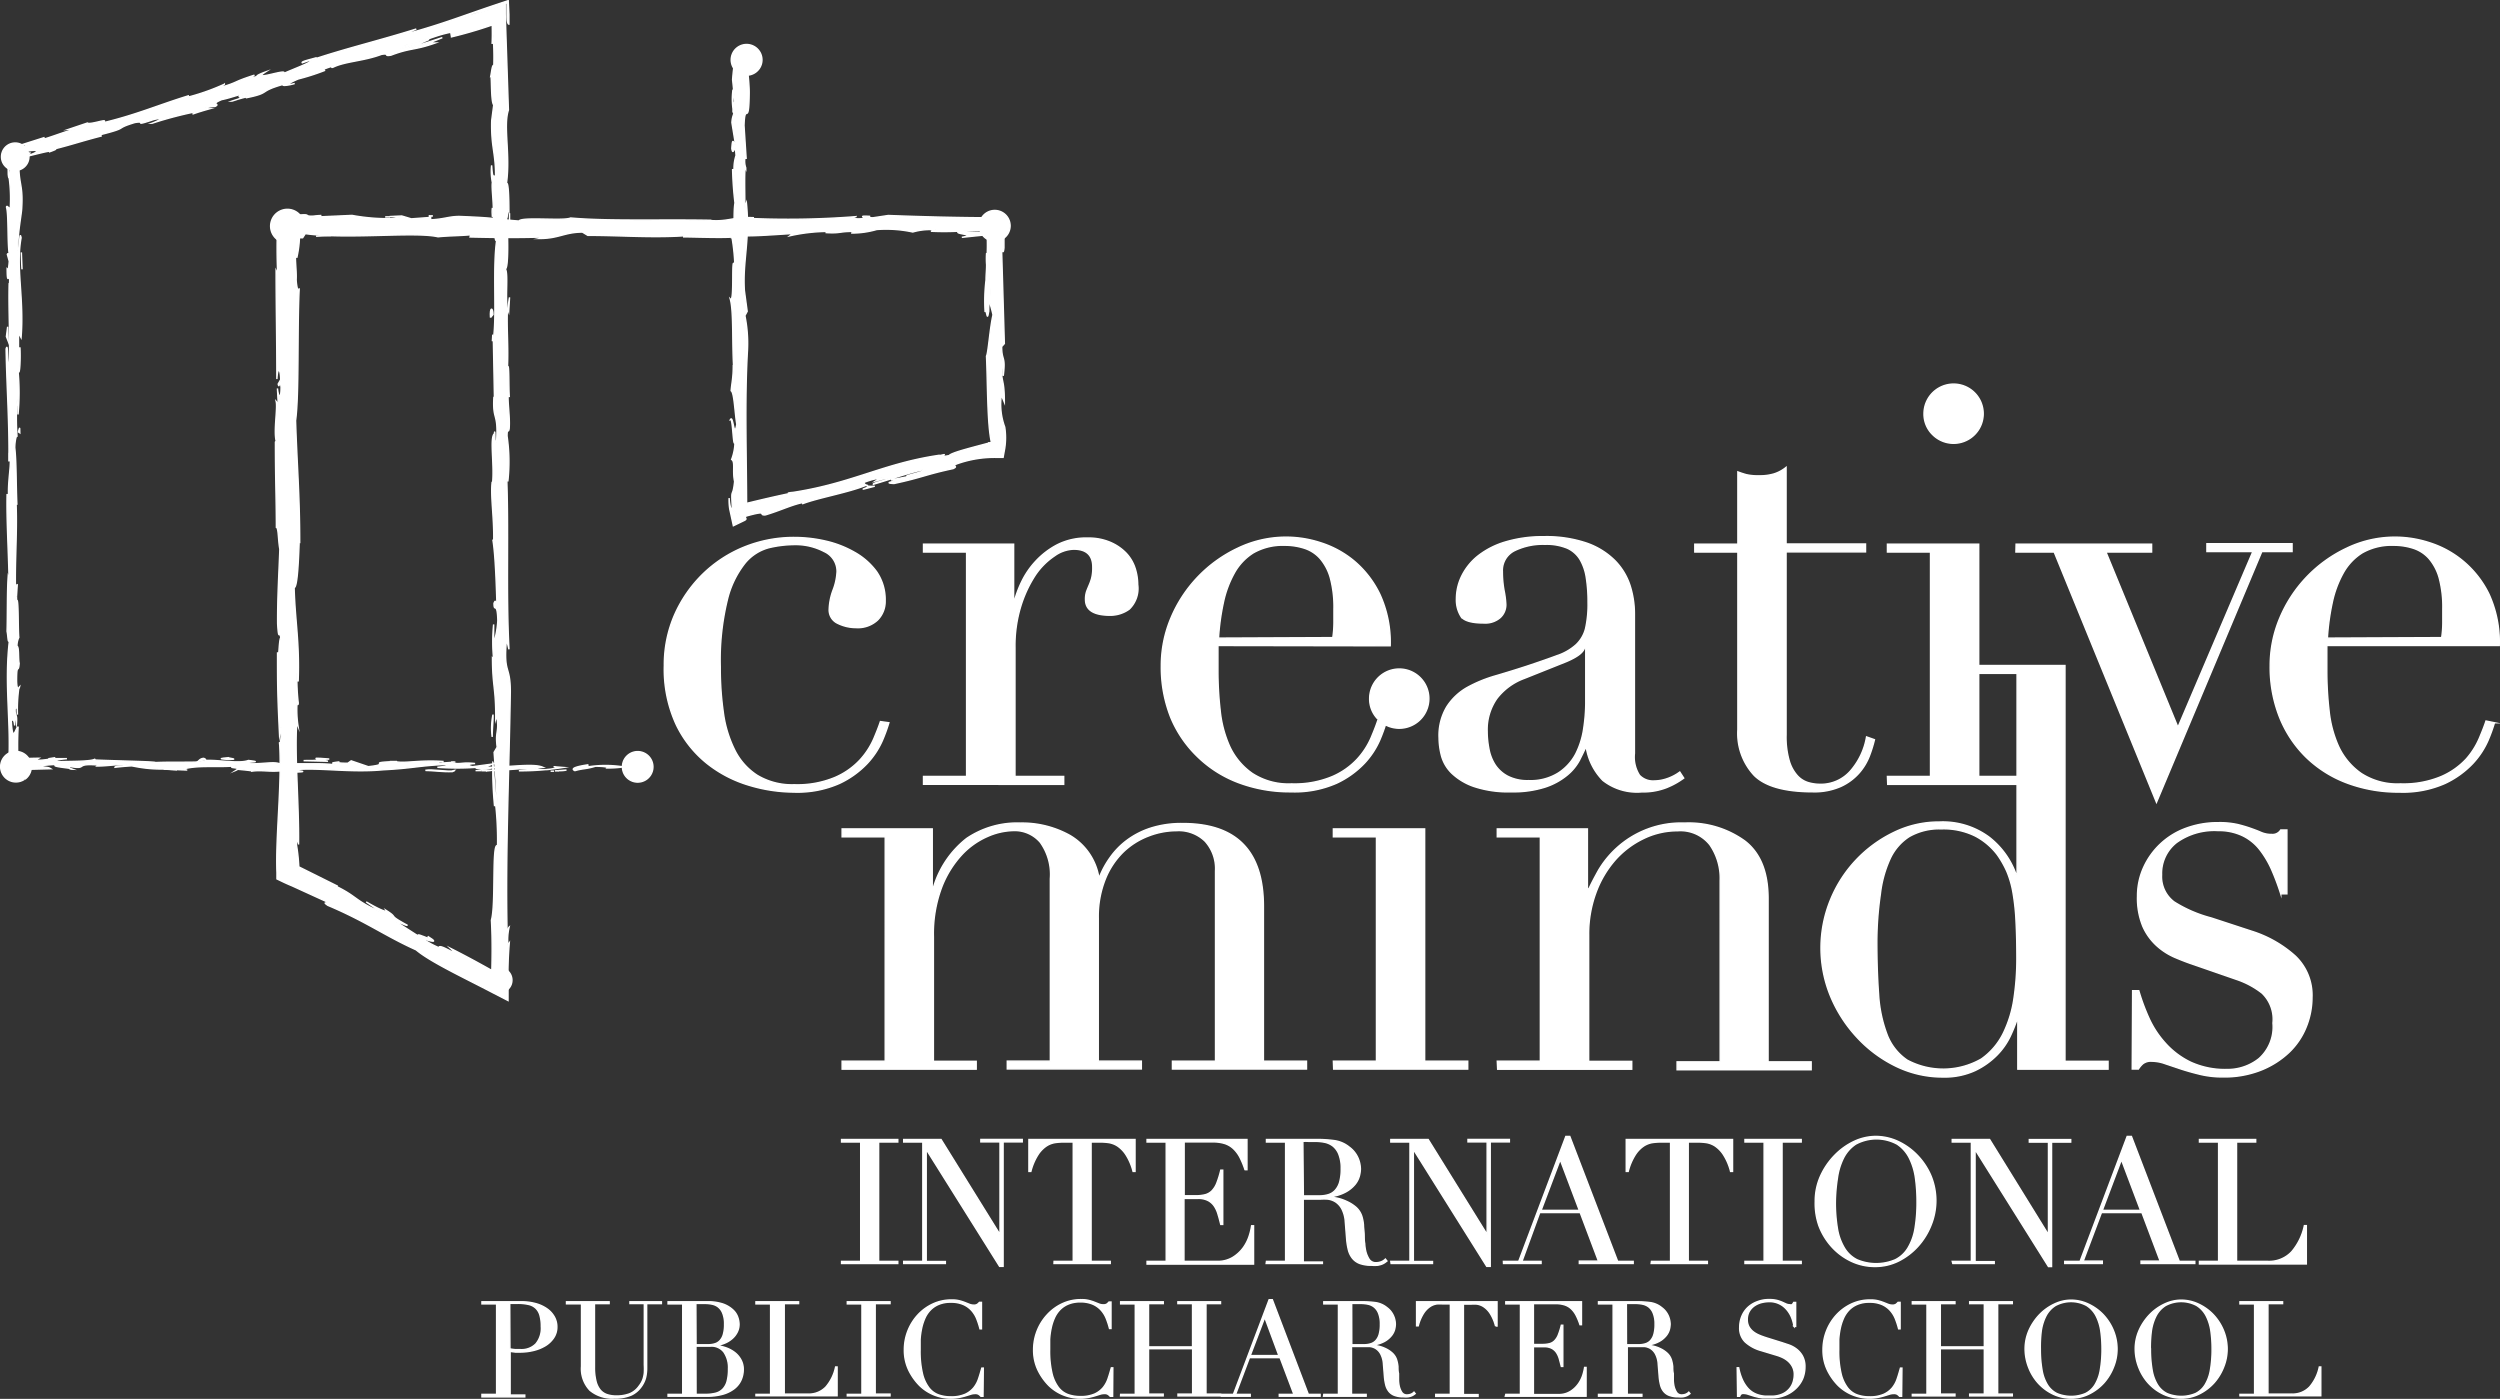<?xml version="1.0" encoding="UTF-8"?>
<svg xmlns="http://www.w3.org/2000/svg" viewBox="0.04 0.03 261.12 146.11">
  <rect x="0.04" y="0.03" width="261.12" height="146.11" fill="#333333" stroke="none"/>
  <defs>
    <style>.cls-1{fill:#ffffff;}.cls-1,.cls-2{stroke:#ffffff;}.cls-1,.cls-2,.cls-3,.cls-4,.cls-5,.cls-6{stroke-miterlimit:10;stroke-width:0.15px;}.cls-2{fill:#ffffff;}.cls-3{fill:#ffffff;stroke:#ffffff;}.cls-4{fill:#ffffff;}.cls-4,.cls-5{stroke:#ffffff;}.cls-5{fill:#ffffff;}.cls-6{fill:#ffffff;stroke:#ffffff;}</style>
  </defs>
  <g id="Layer_2" data-name="Layer 2">
    <g id="Logo_home_" data-name="Logo (home)">
      <path class="cls-1" d="M92.88,75.52a17.4,17.4,0,0,1-.67,1.84,8.55,8.55,0,0,1-1.58,2.4,9.6,9.6,0,0,1-2.92,2.1,10.83,10.83,0,0,1-4.77.9,16.37,16.37,0,0,1-4.62-.7,13,13,0,0,1-4.38-2.25,11.63,11.63,0,0,1-3.25-4.06,13.77,13.77,0,0,1-1.26-6.2,13,13,0,0,1,1.08-5.32A13.68,13.68,0,0,1,73.44,60a13.38,13.38,0,0,1,4.33-2.83,13.77,13.77,0,0,1,5.29-1,14.52,14.52,0,0,1,3.24.38,10.93,10.93,0,0,1,3,1.17,7.2,7.2,0,0,1,2.28,2,5.11,5.11,0,0,1,.91,3.07,2.73,2.73,0,0,1-.79,2,3,3,0,0,1-2.25.79,4.3,4.3,0,0,1-1.9-.44,1.53,1.53,0,0,1-.9-1.49,6.22,6.22,0,0,1,.41-2,6.15,6.15,0,0,0,.41-1.93,2.27,2.27,0,0,0-1.34-2.08,6.39,6.39,0,0,0-3.1-.73,11.76,11.76,0,0,0-2.66.32,4.84,4.84,0,0,0-2.51,1.61A9.87,9.87,0,0,0,76,62.71a26.62,26.62,0,0,0-.73,7,33,33,0,0,0,.32,4.73,12.42,12.42,0,0,0,1.17,3.89A6.68,6.68,0,0,0,79.11,81a7.05,7.05,0,0,0,3.89,1,10.21,10.21,0,0,0,4.24-.76,7.75,7.75,0,0,0,2.63-1.84,8,8,0,0,0,1.43-2.19q.47-1.11.7-1.81Z"></path>
      <path class="cls-1" d="M96.5,81.13H101V57.69H96.5v-.82h9.41v5.91H106a11.75,11.75,0,0,1,.76-2,8.65,8.65,0,0,1,1.46-2.13,8.3,8.3,0,0,1,2.25-1.72,6.69,6.69,0,0,1,3.19-.7,5.74,5.74,0,0,1,2.34.44,5.06,5.06,0,0,1,1.64,1.11,4.15,4.15,0,0,1,.94,1.55,5.57,5.57,0,0,1,.29,1.75,3,3,0,0,1-.88,2.57,3.36,3.36,0,0,1-2,.64q-2.57,0-2.57-1.64a2.51,2.51,0,0,1,.12-.85c.08-.21.17-.43.26-.64a5.42,5.42,0,0,0,.26-.73,4.53,4.53,0,0,0,.12-1.17q0-1.87-2-1.87a3.63,3.63,0,0,0-2,.7,7.38,7.38,0,0,0-2,2,12.89,12.89,0,0,0-1.52,3.25,14.12,14.12,0,0,0-.61,4.35V81.13h5.09v.82H96.5Z"></path>
      <path class="cls-1" d="M127.25,67.45c0,.39,0,.79,0,1.2s0,.93,0,1.55a36.63,36.63,0,0,0,.23,4,12.12,12.12,0,0,0,1,3.8,7.06,7.06,0,0,0,2.34,2.8,6.93,6.93,0,0,0,4.12,1.11,10.21,10.21,0,0,0,4.24-.76,7.75,7.75,0,0,0,2.63-1.84,8,8,0,0,0,1.43-2.19q.47-1.11.7-1.81l.88.18a17.4,17.4,0,0,1-.67,1.84,8.54,8.54,0,0,1-1.58,2.4,9.6,9.6,0,0,1-2.92,2.1,10.83,10.83,0,0,1-4.77.9,15.23,15.23,0,0,1-5.41-.93,12.33,12.33,0,0,1-4.3-2.69A12.15,12.15,0,0,1,122.34,75a14.16,14.16,0,0,1-1-5.41,12.75,12.75,0,0,1,1-5,14.07,14.07,0,0,1,7-7.31,11.61,11.61,0,0,1,8.65-.56,10.34,10.34,0,0,1,3.48,1.9,10.46,10.46,0,0,1,2.69,3.48,12,12,0,0,1,1.08,5.38Zm12-.82a11,11,0,0,0,.12-1.52V63.65a11.83,11.83,0,0,0-.38-3.27,5.34,5.34,0,0,0-1.05-2,3.72,3.72,0,0,0-1.64-1.08,6.58,6.58,0,0,0-2.08-.32,6.18,6.18,0,0,0-3.27.79,5.8,5.8,0,0,0-2,2.13,11,11,0,0,0-1.14,3.1,24.32,24.32,0,0,0-.5,3.68Z"></path>
      <path class="cls-1" d="M175.9,81.3a8.05,8.05,0,0,1-1.81,1,6.71,6.71,0,0,1-2.57.44,5.75,5.75,0,0,1-4.06-1.2,6.35,6.35,0,0,1-1.72-3.36h-.12q-.24.53-.64,1.31A5.21,5.21,0,0,1,163.71,81a7,7,0,0,1-2.25,1.23,10.85,10.85,0,0,1-3.57.5,11.28,11.28,0,0,1-3.92-.56,6.34,6.34,0,0,1-2.28-1.37A4,4,0,0,1,150.61,79a7.65,7.65,0,0,1-.26-1.9,5.82,5.82,0,0,1,.82-3.27,6.09,6.09,0,0,1,2.13-2,14.23,14.23,0,0,1,2.92-1.2q1.61-.47,3.24-1,1.93-.64,3.19-1.11a5.62,5.62,0,0,0,2-1.14,3.49,3.49,0,0,0,1-1.7,11.63,11.63,0,0,0,.26-2.78,16.07,16.07,0,0,0-.18-2.51,5.32,5.32,0,0,0-.64-1.9,3,3,0,0,0-1.34-1.2,5.62,5.62,0,0,0-2.34-.41,6.72,6.72,0,0,0-3.19.67,2.3,2.3,0,0,0-1.26,2.19,11,11,0,0,0,.18,2,9,9,0,0,1,.18,1.43,1.82,1.82,0,0,1-.59,1.37,2.36,2.36,0,0,1-1.7.56q-1.93,0-2.4-.7a3.22,3.22,0,0,1-.47-1.81,5.42,5.42,0,0,1,.59-2.46,6.18,6.18,0,0,1,1.72-2.08,8.57,8.57,0,0,1,2.86-1.43,13.52,13.52,0,0,1,3.95-.53,13.07,13.07,0,0,1,4.5.67,7.8,7.8,0,0,1,2.92,1.81,6.63,6.63,0,0,1,1.58,2.57,9.66,9.66,0,0,1,.47,3V78.73a3.54,3.54,0,0,0,.53,2.28,1.94,1.94,0,0,0,1.52.59,4.19,4.19,0,0,0,1.34-.23,4.84,4.84,0,0,0,1.35-.7ZM165.67,67.62h-.12q-.12.76-1.93,1.52l-4.38,1.75A6.38,6.38,0,0,0,156.37,73a5.69,5.69,0,0,0-1,3.42,9.88,9.88,0,0,0,.18,1.81,4.63,4.63,0,0,0,.64,1.67,3.56,3.56,0,0,0,1.32,1.2,4.51,4.51,0,0,0,2.19.47,5.45,5.45,0,0,0,3.13-.82,5.35,5.35,0,0,0,1.81-2,8.61,8.61,0,0,0,.82-2.66,18.59,18.59,0,0,0,.21-2.6Z"></path>
      <path class="cls-1" d="M177.06,56.87h4.5V49.32c.31.12.6.21.88.29a5.71,5.71,0,0,0,1.4.12,5.05,5.05,0,0,0,1.52-.21,3.83,3.83,0,0,0,1.23-.67v8h8.3v.82h-8.3V76.8a9,9,0,0,0,.32,2.66,4,4,0,0,0,.85,1.58,2.53,2.53,0,0,0,1.14.73,4.37,4.37,0,0,0,1.2.18,4.11,4.11,0,0,0,3.3-1.49A7.24,7.24,0,0,0,195,77l.82.29a13.35,13.35,0,0,1-.53,1.7,5.91,5.91,0,0,1-1.08,1.78,5.7,5.7,0,0,1-1.9,1.4,6.8,6.8,0,0,1-2.92.56q-4.38,0-6.11-1.7a6.42,6.42,0,0,1-1.72-4.79V57.69h-4.5Z"></path>
      <path class="cls-1" d="M197.18,81.13h4.5V57.69h-4.5v-.82h9.53V81.13h4.5v.82h-14ZM201,43.24a3.09,3.09,0,1,1,.91,2.19A3,3,0,0,1,201,43.24Z"></path>
      <path class="cls-1" d="M210.62,56.87h14.15v.82H220L227.52,76l7.83-18.36h-4.8v-.82h8.89v.82h-3.16l-11,26.19L214.6,57.69h-4Z"></path>
      <path class="cls-1" d="M243.07,67.45c0,.39,0,.79,0,1.2s0,.93,0,1.55a36.63,36.63,0,0,0,.23,4,12.12,12.12,0,0,0,1,3.8,7.06,7.06,0,0,0,2.34,2.8,6.92,6.92,0,0,0,4.12,1.11,10.21,10.21,0,0,0,4.24-.76,7.75,7.75,0,0,0,2.63-1.84A8,8,0,0,0,259,77.15q.47-1.11.7-1.81l.88.18a17.41,17.41,0,0,1-.67,1.84,8.55,8.55,0,0,1-1.58,2.4,9.6,9.6,0,0,1-2.92,2.1,10.83,10.83,0,0,1-4.77.9,15.23,15.23,0,0,1-5.41-.93,12.33,12.33,0,0,1-4.3-2.69A12.15,12.15,0,0,1,238.16,75a14.16,14.16,0,0,1-1-5.41,12.75,12.75,0,0,1,1-5,14.07,14.07,0,0,1,7-7.31,11.61,11.61,0,0,1,8.65-.56,10.34,10.34,0,0,1,3.48,1.9A10.45,10.45,0,0,1,260,62.07a12,12,0,0,1,1.08,5.38Zm12-.82a11,11,0,0,0,.12-1.52V63.65a11.83,11.83,0,0,0-.38-3.27,5.34,5.34,0,0,0-1.05-2,3.72,3.72,0,0,0-1.64-1.08,6.58,6.58,0,0,0-2.08-.32,6.18,6.18,0,0,0-3.27.79,5.8,5.8,0,0,0-2,2.13,11,11,0,0,0-1.14,3.1,24.32,24.32,0,0,0-.5,3.68Z"></path>
      <path class="cls-2" d="M88,110.87h4.5V87.43H88v-.82h9.41v6.14h.12A10.17,10.17,0,0,1,101,87.61,9.4,9.4,0,0,1,106.62,86a10.24,10.24,0,0,1,5.17,1.29,6.28,6.28,0,0,1,3,4.27h.12a9.45,9.45,0,0,1,1.11-2,8,8,0,0,1,1.75-1.78,8.5,8.5,0,0,1,2.48-1.26,10.44,10.44,0,0,1,3.24-.47Q132,86,132,94.68v16.19h4.5v.82h-14v-.82H127V91a4.26,4.26,0,0,0-1.08-3.1,3.94,3.94,0,0,0-3-1.11,8.17,8.17,0,0,0-2.92.56A7.82,7.82,0,0,0,117.38,89a8.24,8.24,0,0,0-1.9,2.86,10.55,10.55,0,0,0-.73,4.09v14.91h4.5v.82h-14v-.82h4.5V91.81a5.75,5.75,0,0,0-1.05-3.8,3.51,3.51,0,0,0-2.81-1.23,7,7,0,0,0-2.69.61,8.11,8.11,0,0,0-2.72,1.93,10.58,10.58,0,0,0-2.1,3.42,13.79,13.79,0,0,0-.85,5.14v13H102v.82H88Z"></path>
      <path class="cls-2" d="M139.31,110.87h4.5V87.43h-4.5v-.82h9.53v24.26h4.5v.82h-14ZM143.1,73a3.09,3.09,0,1,1,.91,2.19A3,3,0,0,1,143.1,73Z"></path>
      <path class="cls-2" d="M156.43,110.87h4.5V87.43h-4.5v-.82h9.41v6.26H166q.35-.76,1-1.93a10.12,10.12,0,0,1,1.84-2.28A10,10,0,0,1,176,86a10,10,0,0,1,6.28,1.87q2.43,1.87,2.43,6v17.07h4.5v.82h-14v-.82h4.5V92a6.13,6.13,0,0,0-1.08-3.74,3.91,3.91,0,0,0-3.36-1.46,8.09,8.09,0,0,0-3.57.82,9.37,9.37,0,0,0-3,2.28,10.81,10.81,0,0,0-2,3.45,12.47,12.47,0,0,0-.73,4.33v13.21h4.5v.82h-14Z"></path>
      <path class="cls-2" d="M206.19,69.54h9.53v41.34h4.5v.82H210.8v-5.09h-.12a16.31,16.31,0,0,1-.7,1.7,7.25,7.25,0,0,1-1.37,1.93,8.08,8.08,0,0,1-2.28,1.61,7.62,7.62,0,0,1-3.36.67,11.13,11.13,0,0,1-4.88-1.11,13.61,13.61,0,0,1-4.06-3,14.41,14.41,0,0,1-2.78-4.3,13.25,13.25,0,0,1,0-10.14,13.43,13.43,0,0,1,6.61-7,10.68,10.68,0,0,1,4.74-1.08,8.12,8.12,0,0,1,5.2,1.58,8.55,8.55,0,0,1,2.8,3.86h.12V70.36h-4.5ZM196.07,98.31q0,3,.18,5.52a14.19,14.19,0,0,0,.88,4.24,5.65,5.65,0,0,0,2.11,2.69,8,8,0,0,0,7.75-.12,7.12,7.12,0,0,0,2.31-2.72,12.37,12.37,0,0,0,1.11-3.71,28.06,28.06,0,0,0,.29-4q0-2.28-.09-3.95a23.85,23.85,0,0,0-.32-3,10.14,10.14,0,0,0-.64-2.22,10,10,0,0,0-1-1.75,6.94,6.94,0,0,0-2.28-1.93,7.44,7.44,0,0,0-3.57-.76,6.28,6.28,0,0,0-3.36.82,5.47,5.47,0,0,0-2,2.34,12.17,12.17,0,0,0-1,3.65A35.74,35.74,0,0,0,196.07,98.31Z"></path>
      <path class="cls-2" d="M222.79,103.51h.64a21.53,21.53,0,0,0,1.05,2.84,10,10,0,0,0,1.72,2.63,8.48,8.48,0,0,0,2.66,2,8.67,8.67,0,0,0,3.8.76,5.28,5.28,0,0,0,3.33-1.14,4.43,4.43,0,0,0,1.46-3.71,3.78,3.78,0,0,0-1.14-3.13,8.93,8.93,0,0,0-2.66-1.43l-4.56-1.58q-.87-.29-1.9-.73a6.89,6.89,0,0,1-1.9-1.23,6,6,0,0,1-1.43-2,7.7,7.7,0,0,1-.56-3.16,7.19,7.19,0,0,1,.64-3,7.76,7.76,0,0,1,4.42-4.09,9.47,9.47,0,0,1,3.36-.58,8.57,8.57,0,0,1,2.08.2q.79.2,1.37.41c.39.14.74.27,1.05.41a2.76,2.76,0,0,0,1.11.21,1,1,0,0,0,.93-.47h.64v6.67h-.64a25.08,25.08,0,0,0-.93-2.49,9.94,9.94,0,0,0-1.26-2.13,5.1,5.1,0,0,0-1.81-1.46,5.75,5.75,0,0,0-2.54-.53,6.75,6.75,0,0,0-4.36,1.26,4.1,4.1,0,0,0-1.55,3.36,3.3,3.3,0,0,0,1.32,2.84A13.81,13.81,0,0,0,231,95.91l4.27,1.4a12.32,12.32,0,0,1,4.5,2.57,5.64,5.64,0,0,1,1.75,4.33,8.23,8.23,0,0,1-.61,3.1,7.54,7.54,0,0,1-1.81,2.66,9.2,9.2,0,0,1-2.92,1.84,10.37,10.37,0,0,1-3.95.7,10,10,0,0,1-2.37-.26q-1.08-.26-2-.56l-1.67-.56a4.32,4.32,0,0,0-1.4-.26,1.37,1.37,0,0,0-.93.26,2.42,2.42,0,0,0-.47.56h-.64Z"></path>
      <path class="cls-3" d="M87.94,131.78h2V119.31h-2v-.26h5.87v.26h-2v12.47h2V132H87.94Z"></path>
      <path class="cls-3" d="M94.43,131.78h2V119.31h-2v-.26h3.9l6.16,9.93h0v-9.68h-2v-.26h4.32v.26h-2v13h-.36l-7.67-12.23h0v11.72h2V132H94.43Z"></path>
      <path class="cls-3" d="M110.14,131.78h2V119.31h-1.06a6.09,6.09,0,0,0-.82.06,2.36,2.36,0,0,0-.92.35,3.15,3.15,0,0,0-.89.92,6,6,0,0,0-.74,1.74h-.2v-3.33h11.08v3.33h-.2a6,6,0,0,0-.74-1.74,3.2,3.2,0,0,0-.89-.92,2.38,2.38,0,0,0-.92-.35,6.12,6.12,0,0,0-.82-.06H114v12.47h2V132h-5.87Z"></path>
      <path class="cls-3" d="M119.85,131.78h2V119.31h-2v-.26h10.43v3.15h-.2a9.17,9.17,0,0,0-.51-1.25,3.46,3.46,0,0,0-.66-.91,2.43,2.43,0,0,0-.91-.56,4,4,0,0,0-1.28-.18h-3v5.63h1.19a4.09,4.09,0,0,0,1-.11,1.56,1.56,0,0,0,.72-.41,2.4,2.4,0,0,0,.51-.82,10,10,0,0,0,.41-1.34h.2v5.67h-.2c-.09-.35-.17-.69-.27-1a3.09,3.09,0,0,0-.38-.88,1.79,1.79,0,0,0-.66-.61,2.18,2.18,0,0,0-1.07-.23H123.7v6.58h3.45a3,3,0,0,0,1.67-.43,3.85,3.85,0,0,0,1.08-1,4.4,4.4,0,0,0,.62-1.23,6.27,6.27,0,0,0,.25-1.06h.2v4H119.85Z"></path>
      <path class="cls-3" d="M132.32,131.78h2V119.31h-2v-.26h3.9l.44,0h.88a13.43,13.43,0,0,1,1.9.12,3.15,3.15,0,0,1,1.53.68,2.81,2.81,0,0,1,.9,1.11,3,3,0,0,1,.26,1.17,3.2,3.2,0,0,1-.1.7,2.37,2.37,0,0,1-.44.88,3.27,3.27,0,0,1-1,.82,4.39,4.39,0,0,1-1.7.5v0l.79.14a4.71,4.71,0,0,1,1,.34,3.88,3.88,0,0,1,1,.63,2.15,2.15,0,0,1,.62,1,4.32,4.32,0,0,1,.15.83c0,.31.06.63.07,1s0,.64.06.95a4.5,4.5,0,0,0,.1.76,2.8,2.8,0,0,0,.35.86.83.83,0,0,0,.76.38,1.51,1.51,0,0,0,.49-.09,1.23,1.23,0,0,0,.46-.29l.16.2-.21.16a1.58,1.58,0,0,1-.3.16,2.44,2.44,0,0,1-.45.12,4,4,0,0,1-.65,0,3.46,3.46,0,0,1-1.21-.18,1.78,1.78,0,0,1-.77-.54,2.28,2.28,0,0,1-.43-.87,6.94,6.94,0,0,1-.19-1.21l-.13-1.66a3.45,3.45,0,0,0-.36-1.42,2,2,0,0,0-.68-.75,2,2,0,0,0-.81-.28,6.59,6.59,0,0,0-.73,0h-1.82v6.58h2V132h-5.87Zm3.85-6.84h1.68a3.2,3.2,0,0,0,.93-.13,1.62,1.62,0,0,0,.72-.45,2.15,2.15,0,0,0,.47-.87,5,5,0,0,0,.16-1.39,3.92,3.92,0,0,0-.25-1.52,2.06,2.06,0,0,0-.64-.87,2.13,2.13,0,0,0-.88-.38,5.14,5.14,0,0,0-1-.09h-.66a4.48,4.48,0,0,0-.58,0Z"></path>
      <path class="cls-3" d="M145.31,131.78h2V119.31h-2v-.26h3.9l6.16,9.93h0v-9.68h-2v-.26h4.32v.26h-2v13h-.36l-7.67-12.23h0v11.72h2V132h-4.32Z"></path>
      <path class="cls-3" d="M157.07,131.78h1.6l4.92-13.05H164l5,13.05h1.62V132H165v-.25h2l-1.91-5.07h-4.23L159,131.78h2V132h-3.92ZM163,121.15l-2,5.3h4Z"></path>
      <path class="cls-3" d="M172.53,131.78h2V119.31h-1.06a6.1,6.1,0,0,0-.82.06,2.36,2.36,0,0,0-.92.35,3.15,3.15,0,0,0-.89.92,6,6,0,0,0-.74,1.74h-.2v-3.33H181v3.33h-.2a6,6,0,0,0-.74-1.74,3.2,3.2,0,0,0-.89-.92,2.37,2.37,0,0,0-.92-.35,6.12,6.12,0,0,0-.82-.06h-1.06v12.47h2V132h-5.87Z"></path>
      <path class="cls-3" d="M182.3,131.78h2V119.31h-2v-.26h5.87v.26h-2v12.47h2V132H182.3Z"></path>
      <path class="cls-3" d="M189.64,125.53a6.36,6.36,0,0,1,.57-2.7,7.54,7.54,0,0,1,1.48-2.15,6.92,6.92,0,0,1,2-1.43,5.39,5.39,0,0,1,2.26-.52,5.6,5.6,0,0,1,2.34.52,6.77,6.77,0,0,1,2,1.43,7.07,7.07,0,0,1,1.43,2.15,6.81,6.81,0,0,1,0,5.2,7.28,7.28,0,0,1-1.35,2.17,6.83,6.83,0,0,1-2,1.53,5.46,5.46,0,0,1-2.49.58,5.74,5.74,0,0,1-2.53-.57,6.48,6.48,0,0,1-2-1.5,6.88,6.88,0,0,1-1.32-2.17A7,7,0,0,1,189.64,125.53Zm2.1,0a16.41,16.41,0,0,0,.22,2.86,5.73,5.73,0,0,0,.73,2,3.23,3.23,0,0,0,1.31,1.22,5.11,5.11,0,0,0,4,0,3.22,3.22,0,0,0,1.32-1.22,5.74,5.74,0,0,0,.73-2,16.43,16.43,0,0,0,.22-2.86,17.78,17.78,0,0,0-.16-2.43,6.7,6.7,0,0,0-.63-2.1,3.74,3.74,0,0,0-1.29-1.47,4.53,4.53,0,0,0-4.32,0,3.75,3.75,0,0,0-1.29,1.47,6.7,6.7,0,0,0-.63,2.1A17.78,17.78,0,0,0,191.74,125.53Z"></path>
      <path class="cls-3" d="M203.95,131.78h2V119.31h-2v-.26h3.9L214,129h0v-9.68h-2v-.26h4.32v.26h-2v13H214l-7.67-12.23h0v11.72h2V132h-4.32Z"></path>
      <path class="cls-3" d="M215.7,131.78h1.6l4.92-13.05h.44l5,13.05h1.62V132h-5.61v-.25h2l-1.91-5.07h-4.23l-1.91,5.07h2V132H215.7Zm5.92-10.63-2,5.3h4Z"></path>
      <path class="cls-3" d="M229.77,131.78h2V119.31h-2v-.26h5.87v.26h-2v12.47h3.24a3.23,3.23,0,0,0,2.52-1,6.1,6.1,0,0,0,1.33-2.73h.2v4H229.77Z"></path>
      <path class="cls-4" d="M66.84,80.41c.28-.07.12-.23-.67-.2l-.57.27Z"></path>
      <path class="cls-4" d="M61.5,79.91c-.93.13-2,.36-1.41.61.92-.26,1.15-.15,2.14-.46.79,0,1.38.08,1.25.18a10.13,10.13,0,0,0,1.66-.11,12,12,0,0,0-3.71,0c-.29-.06,0-.13.06-.18"></path>
      <path class="cls-4" d="M1.76,62.37l0,.5a3.87,3.87,0,0,0,0-.5"></path>
      <path class="cls-4" d="M3.17,16a1.49,1.49,0,0,0-.5.2c.32-.11.59-.2.5-.2"></path>
      <path class="cls-4" d="M1.76,62.37l.08-1.28c-.09-.09-.06.66-.08,1.28"></path>
      <path class="cls-4" d="M50.79,80.55a5.12,5.12,0,0,0,.7-.07l-.65,0,0,0"></path>
      <path class="cls-4" d="M5.09,79.28h.39l.33-.11Z"></path>
      <path class="cls-4" d="M21.36,79.24c-.37,0-.5.21-.64.32a2.23,2.23,0,0,1,.8-.15s0-.1-.17-.16"></path>
      <path class="cls-4" d="M47.15,79.63l.46,0Z"></path>
      <path class="cls-4" d="M2,71.92a.31.31,0,0,0,.08-.15s-.06.06-.08.15"></path>
      <path class="cls-5" d="M76.43,24.93s0,0,0,0,0-.13,0,0"></path>
      <path class="cls-5" d="M44.71,97.83c1.29.91-2.37-1-.4.34-.15-.18,2.06.68.4-.34"></path>
      <path class="cls-4" d="M50.37,80.52h-.66c.3,0,.51,0,.66,0"></path>
      <polygon class="cls-5" points="44.31 98.17 44.52 98.3 44.31 98.17 44.31 98.17"></polygon>
      <path class="cls-4" d="M51.47,21.74a5.37,5.37,0,0,0,0,.94l0-.14a2.92,2.92,0,0,1,0-.79"></path>
      <polygon class="cls-4" points="51.47 35.67 51.52 35.42 51.51 34.98 51.47 35.67"></polygon>
      <path class="cls-5" d="M91.41,50.81a2.78,2.78,0,0,1-.68,0c.25.1-1.73.64.68,0"></path>
      <path class="cls-4" d="M50.79,80.43a.77.77,0,0,1-.42.1h.47s0-.07-.05-.09"></path>
      <path class="cls-4" d="M53.26,22.3l0,2.22c0-.62,0-1.42,0-2.22"></path>
      <path class="cls-4" d="M40.27,22.69l.51,0a2.79,2.79,0,0,0-.51,0"></path>
      <path class="cls-4" d="M53.26,31.09a10.7,10.7,0,0,0-.15,1.24,1.28,1.28,0,0,0,.06.26Z"></path>
      <polyline class="cls-5" points="90.73 50.76 90.73 50.76 90.73 50.76"></polyline>
      <path class="cls-4" d="M103,30.49a2.25,2.25,0,0,1,.06-1l0,1.14,0,.08a.73.73,0,0,1-.11-.26M102.07,23h1.8c.14.08,0,.16-.43.15.22-.05-.75-.1-1.37-.16m2.49,2.86h0v1ZM76.2,52.05a6,6,0,0,0,.06,1.14l.38,1.75,1.14-.55c.41-.2-.08-.27.2-.46,2.43-.68,1.18-.06,2-.12,1.51-.45,2.62-1,3.76-1.26.1,0,.32,0,.08.11,1.56-.62,4.79-1.18,6.61-1.92a.8.8,0,0,1,.26,0c-.34-.07-.42-.21-.39-.33a7.1,7.1,0,0,1,2.05-.49,2.25,2.25,0,0,0-.84.34L92.5,50c.93.06-1.29.41-1.24.61,1.86-.54,4-1.3,5.45-1.57.37.2-3.35.91-1.36.68l-2.25.44c1.8,0-1.36.3.32.37,2.95-.63,3.24-.93,6.18-1.56.62-.31-.27-.17.35-.48a11.64,11.64,0,0,1,4.25-.69l.61,0,.17-.94a7.25,7.25,0,0,0,0-2.22,6.91,6.91,0,0,1-.35-3.37l.31.76c0-2.92-.45-1.67-.24-4.72.12.54.1,2.3.14,1.85.24-2-.18-1.4-.18-2.93l.28-.31-.29-10c.08.19.17.78.25,0l0-2.24,0-.9h-.87c-3.74,0-7.73-.11-11.22-.24l-1.6.24c-.37,0-.68-.11-.28-.15-1.63-.09-.09.15-.87.24s-1.22-.14-.63-.21a91.34,91.34,0,0,1-11.24.18l.6-.07c-2.37-.1-2.67.49-4.86.27l.42,0c-5.12-.1-10.79.11-14.71-.24-.74.34-5.08-.15-5.4.32-2.93-.23-2.09-.32-6.22-.48-1.1,0-1.64.3-3,.35l0-.25L43,22.89l-1-.3-1.28.06c.51,0,1.08.11,1,.19a20.54,20.54,0,0,1-4.91-.31l-4.72.21a7,7,0,0,1,1.52-.2c-2.52.25-.46-.26-2.77,0,.31.06-.17.15-.22.2l-.62-.06-.88-.08-.07,1c-.09,1.31-.08,3.44,0,5.08l-.17-.37c0,3.5.08,7.38.08,11.31.08-1.41.38-1.09.4.06l-.26.46c.16.74.1-1.2.3.32,0,1.47-.3,1-.38.14l.09,1.78c-.08.11-.12-.31-.22-.42.16.73-.27,3.08,0,4.14l-.08.1c0,3.93.09,5.71.1,8.91.23.06.18,1.31.36,2.27-.08,2.35-.25,5-.23,7.79.11,2,.2.59.33,1.48-.21.14-.19,3-.34,1.51,0,3.4,0,4.34.21,8.64.08-.47.12-1,.19-.73,0,.78-.08,1.78-.19,1.67l0-.2c.28,4.29-.42,9.76-.27,13.62l0,.67.54.26c.43.21.85.39,1.25.55l-.2-.08,3.63,1.66c1.61.88-1-.38.09.37,4,1.69,6,3.2,9.23,4.65,1.47,1.25,5,2.9,8,4.47l1.59.82v-1.77a40.5,40.5,0,0,1,.13-4.23l-.14.21a5.92,5.92,0,0,1,.12-1.86c-.11.1-.13,1-.21.44-.17-8.1.21-16.72.34-25,0-3-.74-1.72-.4-5.55l.26,1.08c-.32-6.13,0-12.53-.26-18.53a3.14,3.14,0,0,1,.14,1A18.59,18.59,0,0,0,53,45.58c0-.94.14-.22.22-.79.11-1.27-.25-3.19-.06-3.87,0-.12.06.36.08.59-.09-.83,0-3.86-.2-3.07.11-2.25-.1-4.31,0-6.11-.25-1.17.12-3.85-.24-4.23.37.16.3-3.94.13-5.37.11.48.11-1.24.26-.68,0-1.63-.07-3.12-.26-2.83.44-3-.35-6,.21-7.7l-.33-10,0-1-.93.29L48.41,1.9c0-.27,2.2-.81,3.46-1.22L53,.32l0,1.23c0,.6.07,1,.19,1l0-1L53.12.1,51.83.53c-3.38,1.13-5.53,2-9.17,3-1,.24.54-.32.86-.47C39.61,4.29,35.86,5.17,32.4,6.36a3.43,3.43,0,0,1,.72-.31c-.69.21-1.63.4-1.51.54l.66-.23c1.18-.09-2.62,1.27-2.71,1.42,1-.79-3.51.88-1.8-.23-.45.16-1,.4-.87.48-.69.16-.92.16-.27-.15-2.46.79-1.53.71-3.78,1.35,0-.08.43-.24.63-.4a23.16,23.16,0,0,1-4.12,1.43c.1-.08-.13-.08.43-.24-3.26,1-5.46,2-9.08,2.86,1-.63-1.25.24-1.53,0l-1.9.64.81-.08c-1.69.47-3.12,1.11-4.6,1.43l1.22-.48-3.15,1,1.82-.4c-1.67.63.29.32-2,.87.1,0,.07,0-.07,0l-.12,0V16A21.46,21.46,0,0,1,1,18.6H1a16.46,16.46,0,0,1,.12,3.06c-.1.34-.34-.27-.4,0,.25.86.07,4.11.34,5.2-.06-.37-.22-.38-.25-.26l.2.72c-.07.81-.1.93-.22.8,0,2.45.38-.77.22,2.13C1,30,1,30.07,1,29.6c-.08,2.92.13,5.64,0,8.31C.7,38.7.93,35.57.68,36.48c.06,3.86.36,8,.29,11.75l0-.7c.43.52-.21,2.79,0,4.68,0-.46-.24-.6-.19-.48C.73,54.28.91,57,1,60.84l-.11-.48c-.1,1.51-.06,4-.11,5.61.11.49.09,1.42.26.85-.58,4.65.2,8.91-.1,13.05l0,.36.43,0,1,.09c-.53,0-1.27.1-.84.1l3.8-.1c-.3-.19-.5-.11-1.3-.26a14.26,14.26,0,0,1,2.49-.19c-1.71.12,0,.3.76.4-.13-.06.13-.12.06-.18,2,.34.33-.38,3-.15l-.14.1c1,0,2-.18,3-.15.45.22-1.08.1-1.15.28A29.42,29.42,0,0,1,16.57,80l-2.24.12a14.11,14.11,0,0,0,2.81.23H17l2.6.11L19,80.4c1.93-.57,3.91-.1,6.5-.47-2.52.35-.42.2-.61.45.66.07,1.66.14,1.37.21,1.23-.2,2,.15,3.77-.13.08.08,1.31,0,1,.21,1.59-.06-.38-.14-.24-.24,2.45-.27,5.77.33,9.29,0,3-.15,3.61-.42,6.43-.55,1,.13-.79.29-.79.29a28.25,28.25,0,0,0,4.15,0c-.29.07,0,.13.45.21,1.16,0,.78-.29,2.31-.17a6.22,6.22,0,0,1-1.17.32l4.14-.29c.37.14-.86.21-1.36.3a29.27,29.27,0,0,0,4.62-.35l-1-.08c.58,0,.3.19-.13.22a3.25,3.25,0,0,1-2-.16l1,0c-1-.46-4.05.07-6.09,0l.85-.34-2.09.28c-.45-.09-.75-.27.26-.33-1.46-.16-1.29.12-2.54-.06-.14,0-.07,0,.06-.06l-1.43.1c.28-.07-.24-.24.63-.19-2.55-.19-4.12.25-5.08,0l.21,0c-3.54.11-.34.25-3,.54l-1.79-.61-.35.25c-.36,0-1.09,0-1-.13-1.36.17.23.11-.56.27-1.76-.22-4.85.1-5.26-.29-.63.19,1.69.15-.19.28-.54-.42-2.18.07-3.78-.12.49-.22,2-.1.41-.3-1,.37-3.13-.08-4.49,0-.06.29-2.95.12-5.23.22.15-.1-4.29-.17-6.4-.27L10,79.3c-.41.3-2.6.24-4.18.3.06-.18.35-.25,1.21-.33H5.48a8.37,8.37,0,0,1-1.79.18l.38-.22c-.87,0-1.75.06-2.68.1l.54.54a35.81,35.81,0,0,1,0-3.89c-.21-.14-.58,2-.71-.67.11-.11.3-.21.35.5a7.63,7.63,0,0,1,0-1.29l.19,1.08c.08-1.16-.16-.61-.14-1.54.16,0,.11-.69.24-.56a8.83,8.83,0,0,0,0,1.17A16.53,16.53,0,0,1,2,71.92c-.09.09-.21,0-.23-.77,0-2,.19-.68.27-1.84-.11-.48,0-1.75-.23-1.78A2.11,2.11,0,0,1,2,66.61c-.1-1,0-4.81-.28-3.65l0,.26v-.17h0c-.23-3.38.14-7,0-10.37h.08c-.09-2-.05-4.45-.22-5.88,0-.6.15-1.4.24-1.15a26.38,26.38,0,0,1,0-3.91c.14,1.54.13-.53.1,1.58a24.29,24.29,0,0,0,0-4.57c.2.73.26-1.5.2-2.44l-.15,1.4c0-1.06,0-2,0-2.93l.27.51c.33-4.07-.56-7.33,0-10.42-.19-1.08-.13,2.2-.35,1.24,0-1.87.42-3.82.42-4.41.15-2.56-.39-2.39-.29-5.07-.08.3-.28.58-.4-.65l-.15.2L2.09,16c1.81-.48,2.32-.24,1.21.16-.43.13-.65.16-.63.12-.58.2-1.33.46-.59.35l.21-.16c.92-.16,3.4-.88,2.86-.56,1.33-.47.54-.32-.48-.08,2.35-.52,3.61-1,6-1.61-.39.06-.77,0-.4-.06,3.52-.88,1.49-.61,3.84-1.33,1.38-.24-.39.47,2-.32,1.48-.32.38.16-.18.39a40.49,40.49,0,0,1,5.33-1.35l-1.12.4c.67-.24,1.23-.4,1.8-.56h-.7a4,4,0,0,1,1.25-.24c.66-.32-.61-.16.71-.72.92-.16,2.69-.87,3.07-.71-2.83.71.38.16-2,.87a16.07,16.07,0,0,1,1.7-.48c.11,0-.08.08-.26.14,2.75-.55,1.16-.63,3.94-1.42-.31.24.72.07,1.17-.08-1.13.32-.6-.08.39-.48A23.55,23.55,0,0,0,34,7.37L33,7.62a13.44,13.44,0,0,1,2.45-.88c.14.08-1.11.39-.65.32,1.31-.64,3.19-.64,5.08-1.35.92-.16.16.23,1,.08,2.11-.8,2.39-.48,4.62-1.27-.71,0-.81.08.74-.56l-3.7,1.19,2.32-1c-1.13.32-2.35.79-3,1,1.1-.48,1-.4.41-.4,1.62-.16,3-1,4.85-1.35l.08.48a44.79,44.79,0,0,0,5.24-1.6l-1-.74c0,.92.06,1.93,0,3.08l.08-1.16a28,28,0,0,1,.1,3.41c-.16-.11-.22.62-.32,1.12.12-.06,0,2.65.31,3l-.21,1.62c-.08,2.92.45,3.33.4,6.14-.18-.85-.29.43-.41-1.45a5.9,5.9,0,0,0,.08,1.8c-.11.55.21,2.6.06,3.46a4.39,4.39,0,0,1,.22,1.58c0,.11-.07,0-.07,0s.11,1.65.28.73c-.5,2.89,0,8.07-.39,10.59l.12,6.37c0-.12-.08,0-.06-.36-.15,2.56.46,1.58.29,4.49-.26,1.49-.14-1.55-.24-.62-.53.41.07,3.52-.23,5.48l0-.47c-.18,1.5.2,3.66.16,6.11,0,0,0-.12-.08,0,.27,1.68.36,4.85.43,7.2-.21-.73-.11-1.07-.32-.62,0,1.06.34-.31.4,1.8a10.12,10.12,0,0,1-.44,2.41v-2a18.26,18.26,0,0,0,0,3.63l-.12-.13c0,3,.36,3.09.34,6.37l.1-.34c.31,1.79-.18,1.5.05,3.29l-.32.54c.08,1.18.31,4.14.37,6.26-.24-1.21-.36-3.68-.5-5.22a37.93,37.93,0,0,0,.18,4.59,9.93,9.93,0,0,1-.06-1.53,34.12,34.12,0,0,1,.37,5.66c-.62-.41-.16,6.08-.64,7.77.12,2.21.08,4.41,0,6.71l1.26-.76c-1.74-1-3.54-2-5.52-3,1.28,1.22-1.25-.64-1.22-.07a10.26,10.26,0,0,1-1.46-.77l-2.87-1.84c-.64-.5,1,.4,1,.25-2.15-1.17-.81-.67-2.19-1.54.21.31-.87-.17-2.08-.89l1.64,1.12c-3.16-1.36-2.43-1.74-5.61-3.12l1,.37-4.64-2.31.59,1a19.69,19.69,0,0,0-.28-3.1c.06-.32.19-.73.23.05.06-4.24-.43-9.43-.18-12.73l.12.32a11.5,11.5,0,0,1-.1-2.37c0,.05.12.32.13,0a23.09,23.09,0,0,1-.14-3.15l.13.9c.16-4.13-.33-6.34-.42-9.81.36,0,.47-3.24.53-4.87l.05.06c0-4.81-.29-8.17-.43-12.63.38-2.76.16-9.37.38-13.82-.07.68-.28-.11-.32-.9.07-1-.25-2.89.08-2.72v.37a11,11,0,0,0,.25-3.14l-1.11,1.11h1.46l.28-.43c4.38.62,11.47-.23,13.86.33,1.06-.11,2.37-.11,3.41-.21l-.06.23c2.93.06,4.39.09,8,0l-.73.16c2,0,2.58-.66,4.46-.67l.56.34c3.56,0,7.17.3,10.69,0-.06.05-.16.15-.74.16,1.68,0,6.49.23,5.88-.24,0,.3,3.68,0,5.6-.11l-.3.23a18.54,18.54,0,0,1,3.94-.45c.54,0,.47.18-.24.12,1.79.12,1.39-.21,3.56-.09l-.81.14A9.27,9.27,0,0,0,91.61,24a13.23,13.23,0,0,1,3.77.26,6.49,6.49,0,0,1,2.34-.23c.14.08-.26.13-.45.15,3.07.15,4.57-.26,6.68,0l-.56-.56v0c-.07,0-.11.19-.13.36v-.38l.69.69c-2.27,0-4,0-3.86,0,0,.21,2,.24.41.53.9-.09,2.17-.24,3.45-.33l-.86-.86a23.16,23.16,0,0,1,.07,2.77,1.42,1.42,0,0,1-.07.26l0-.2a8.09,8.09,0,0,0,0,1.22c0,.62-.06,1-.06,1.6a18.41,18.41,0,0,0-.1,3.25c.23-.08.19,1.21.38,0,0,.16,0-.19,0-.84a3.68,3.68,0,0,0,0-.42l0,.07V28.87a9.74,9.74,0,0,1,.09,2.67c.14.51.3,1.06.36,1.38-.32,1.35-.49,3.95-.68,4.31.13,3,.08,7.09.51,9a3.41,3.41,0,0,1,0,.57l.32-.4a4,4,0,0,1-.76,0l.71-.21-.49.63a4.13,4.13,0,0,0-.06-.61l0,.61.51-.65c-1.73.49-4.37,1.1-4.65,1.45-2.13.38,1.11-.55-1.76.2l.37-.18c-5.78.91-9,3-15.45,3.9a2.81,2.81,0,0,1,.76-.08c-1.88.38-3.78.83-5.69,1.3l.62.49c0-5.57-.22-11.24.09-16.62A14.5,14.5,0,0,0,77.84,33l.24-.45-.29-2.16c-.2-3.06.6-5.29.21-9.16l-.16.5c0-1.39-.09-4.4.09-4.17a2.14,2.14,0,0,1-.09-1l.13,0-.22-3.42c.09-2.65.51.41.54-3.45,0-1.43-.37-4.09-.46-3.55a3.88,3.88,0,0,1-.21,1.52l-.06-1.31c-.38-.24-.76-1.25-1,2l.23,2.25-.19.72V9.39a7.47,7.47,0,0,0,.09,2.52,2.67,2.67,0,0,0-.2.94l.36,2.21c-.14.26-.29-1-.37.49.17,1,.33-1,.44.72a4.25,4.25,0,0,0-.16,2c-.1.18-.16-.09-.2-.59a34.77,34.77,0,0,0,.25,3.55c-.21,1.12.06,3.79-.3,3.68a21.42,21.42,0,0,1,.29,3c-.43-1.88,0,3.86-.48,3.36.38,1.39.17,5,.38,7.51a2.3,2.3,0,0,1-.07-.63c0,1.39-.15,1.8-.22,2.69.32.18.39,2.34.59,3.51-.31,1.7-.37-1-.66-.5.26-.09.26,3,.47,2.38a5.42,5.42,0,0,1-.35,1.79c.4.23.07,1.22.31,2.3-.2,1.88-.37.49-.25,2.56,0,.18,0,.27-.07.28l1.36,1.07h0L76.38,53.2a5.1,5.1,0,0,1-.18-1.14"></path>
      <polygon class="cls-5" points="103.27 31.67 103.29 31.94 103.34 31.55 103.27 31.32 103.27 31.67"></polygon>
      <path class="cls-4" d="M1.73,63v-.09a1,1,0,0,1,0,.19c0-.06,0-.06,0-.09"></path>
      <polygon class="cls-4" points="44.89 22.63 45.25 22.58 44.89 22.57 44.89 22.63"></polygon>
      <path class="cls-4" d="M7.29,80.31a1,1,0,0,0,.3.06,1.09,1.09,0,0,0-.3-.06"></path>
      <path class="cls-4" d="M18.53,80.44l-1.39-.08Z"></path>
      <path class="cls-4" d="M24.72,80.47a.44.44,0,0,0,.15-.1h0Z"></path>
      <path class="cls-4" d="M1,18.6c0-.38-.08-.75-.11-1.15,0,.64,0,1.14.11,1.15"></path>
      <path class="cls-4" d="M53.27,22.06h0v0Z"></path>
      <path class="cls-4" d="M1.48,15.5l-.21,0L1,15.62l0,.37a12.08,12.08,0,0,0,0,1.45c0-.45,0-1,0-1.45v-.3l.33-.11Z"></path>
      <path class="cls-4" d="M57.55,80.58h.36s0,0,0,0Z"></path>
      <path class="cls-4" d="M58,80.55l.41,0a1.52,1.52,0,0,0-.41,0"></path>
      <path class="cls-4" d="M59.21,80.46l-.85.06a3.21,3.21,0,0,0,.85-.06"></path>
      <path class="cls-4" d="M47.52,80.47l-.11.08c.06,0,.1,0,.11-.08"></path>
      <path class="cls-4" d="M44.47,80.5c.73,0,1.82.17,2.84.12l.09-.07c-.48.12-2.24-.2-2.93-.06"></path>
      <path class="cls-4" d="M31.75,79.48l2.55.06c-.45-.09-1-.2.13-.23-3.22-.26.66.2-2.68.16"></path>
      <path class="cls-4" d="M23.84,79.35c1.37,0,0-.13.06-.18-.87.08-1.08.1-.06.18"></path>
      <path class="cls-4" d="M1.91,45.1l.2.14c0-1.06-.07,0-.2-.14"></path>
      <polygon class="cls-4" points="0.71 35.18 0.9 35.67 0.84 34.16 0.71 35.18"></polygon>
      <polygon class="cls-4" points="2.31 27.7 2.34 28.16 2.27 26.39 2.31 27.7"></polygon>
      <path class="cls-4" d="M51.27,33.2l.26-.32c0-.72-.34-.87-.26.32"></path>
      <path class="cls-4" d="M51.53,74.68A7,7,0,0,0,51.45,77c0-.93.12-1.86.08-2.34"></path>
      <polygon class="cls-4" points="33.05 24.7 34.62 24.63 33.88 24.62 33.05 24.7"></polygon>
      <path class="cls-4" d="M53.43,102.85a1.3,1.3,0,1,1-.79-1.67,1.3,1.3,0,0,1,.79,1.67"></path>
      <path class="cls-4" d="M31.72,24.2A1.75,1.75,0,1,1,30.65,22a1.76,1.76,0,0,1,1.06,2.24"></path>
      <path class="cls-4" d="M2.6,81.42A1.59,1.59,0,1,1,3,79.19a1.59,1.59,0,0,1-.36,2.23"></path>
      <path class="cls-4" d="M67.57,81.42a1.59,1.59,0,1,1,.36-2.23,1.59,1.59,0,0,1-.36,2.23"></path>
      <path class="cls-4" d="M78.95,7.58a1.6,1.6,0,1,1,.37-2.23,1.59,1.59,0,0,1-.37,2.23"></path>
      <path class="cls-4" d="M104.88,24.91a1.6,1.6,0,1,1,.36-2.23,1.6,1.6,0,0,1-.36,2.23"></path>
      <path class="cls-4" d="M.2,16.4a1.43,1.43,0,1,1,1.42,1.43A1.42,1.42,0,0,1,.2,16.4"></path>
      <path class="cls-6" d="M50.38,145.67h1.53v-9.45H50.38V136h3l.39,0h.76a5.42,5.42,0,0,1,1.46.19,3.72,3.72,0,0,1,1.16.53,2.56,2.56,0,0,1,.77.83,2.11,2.11,0,0,1,.28,1.08,2,2,0,0,1-.32,1.11,2.76,2.76,0,0,1-.84.82,4.31,4.31,0,0,1-1.22.51,5.79,5.79,0,0,1-1.46.18l-.5,0-.54-.07v4.56h1.53v.19H50.38Zm2.92-4.75a5.26,5.26,0,0,0,.58.08l.54,0a2.1,2.1,0,0,0,1.59-.6,2.54,2.54,0,0,0,.57-1.82,4.19,4.19,0,0,0-.14-1.17,1.65,1.65,0,0,0-.44-.75,1.61,1.61,0,0,0-.77-.39,5,5,0,0,0-1.14-.11h-.48l-.33,0Z"></path>
      <path class="cls-6" d="M59.21,136h4.45v.19H62.13v6.67a5.79,5.79,0,0,0,.15,1.4,2.34,2.34,0,0,0,.43.93,1.62,1.62,0,0,0,.72.5,3,3,0,0,0,1,.15,3.8,3.8,0,0,0,1.37-.23,2.27,2.27,0,0,0,1-.81,3,3,0,0,0,.24-.36,2.15,2.15,0,0,0,.18-.42,3.19,3.19,0,0,0,.12-.58,7,7,0,0,0,0-.84v-6.42H65.84V136h3.28v.19H67.58v6.7a4.19,4.19,0,0,1-.12,1.06,2.88,2.88,0,0,1-.51,1,2.62,2.62,0,0,1-1,.8,4.26,4.26,0,0,1-1.76.3,3.6,3.6,0,0,1-2.53-.81,3.26,3.26,0,0,1-.88-2.5v-6.53H59.21Z"></path>
      <path class="cls-6" d="M69.82,145.67h1.53v-9.45H69.82V136h2.84l.43,0h.83a4.86,4.86,0,0,1,1.66.24,3,3,0,0,1,1,.6,1.88,1.88,0,0,1,.51.76,2.31,2.31,0,0,1,.14.74,1.8,1.8,0,0,1-.2.84,2.2,2.2,0,0,1-.54.68,2.76,2.76,0,0,1-.78.47,3.5,3.5,0,0,1-.92.24v0a4.4,4.4,0,0,1,1,.21,3.34,3.34,0,0,1,.94.48,2.45,2.45,0,0,1,.68.77,2.06,2.06,0,0,1,.26,1,2.71,2.71,0,0,1-.23,1.14,2.38,2.38,0,0,1-.7.89,3.49,3.49,0,0,1-1.19.59,5.83,5.83,0,0,1-1.67.21h-.38l-.39,0-.43,0H69.82Zm2.92-5.18H74a2.38,2.38,0,0,0,.7-.1,1.21,1.21,0,0,0,.55-.34,1.63,1.63,0,0,0,.35-.66,3.73,3.73,0,0,0,.12-1.05,2.93,2.93,0,0,0-.19-1.15,1.55,1.55,0,0,0-.48-.66,1.57,1.57,0,0,0-.66-.29,3.82,3.82,0,0,0-.73-.07h-.5l-.44,0Zm0,5.18.37,0,.57,0a4.35,4.35,0,0,0,1.11-.12,1.6,1.6,0,0,0,.76-.44,1.87,1.87,0,0,0,.44-.82,5,5,0,0,0,.14-1.29,2.87,2.87,0,0,0-.47-1.74,1.62,1.62,0,0,0-1.4-.63H72.73Z"></path>
      <path class="cls-6" d="M79,145.67h1.53v-9.45H79V136h4.45v.19H81.95v9.45h2.46a2.45,2.45,0,0,0,1.91-.76,4.65,4.65,0,0,0,1-2.07h.15v3H79Z"></path>
      <path class="cls-6" d="M88.54,145.67h1.53v-9.45H88.54V136H93v.19H91.45v9.45H93v.19H88.54Z"></path>
      <path class="cls-6" d="M102.71,145.87h-.21a1.43,1.43,0,0,0-.22-.2.68.68,0,0,0-.39-.09,1.53,1.53,0,0,0-.45.07l-.55.17a6.7,6.7,0,0,1-.7.17,4.55,4.55,0,0,1-.86.07,4.67,4.67,0,0,1-1.69-.32,4.6,4.6,0,0,1-1.55-1,6,6,0,0,1-1.13-1.6,4.79,4.79,0,0,1-.46-2.14,5.36,5.36,0,0,1,1.41-3.63,5,5,0,0,1,1.56-1.14,4.57,4.57,0,0,1,2-.42,3,3,0,0,1,.76.08,4.72,4.72,0,0,1,.6.19l.48.19a1.22,1.22,0,0,0,.43.08.65.65,0,0,0,.39-.09,1.47,1.47,0,0,0,.21-.2h.21v2.76h-.15a8.54,8.54,0,0,0-.32-1,2.94,2.94,0,0,0-.54-.9,2.54,2.54,0,0,0-.88-.64,3.21,3.21,0,0,0-1.32-.24,3.15,3.15,0,0,0-1.26.23,2.64,2.64,0,0,0-.89.61,2.94,2.94,0,0,0-.57.88,5.28,5.28,0,0,0-.33,1.06,8.33,8.33,0,0,0-.15,1.13c0,.38,0,.74,0,1.08a10.22,10.22,0,0,0,.23,2.4,4,4,0,0,0,.66,1.51,2.25,2.25,0,0,0,1,.77,3.73,3.73,0,0,0,1.31.22,3.58,3.58,0,0,0,1.49-.26,2.54,2.54,0,0,0,.91-.68,3,3,0,0,0,.53-1c.12-.35.22-.71.32-1.06h.15Z"></path>
      <path class="cls-6" d="M116.25,145.87H116a1.43,1.43,0,0,0-.22-.2.68.68,0,0,0-.39-.09,1.53,1.53,0,0,0-.45.07l-.55.17a6.69,6.69,0,0,1-.7.17,4.55,4.55,0,0,1-.86.07,4.67,4.67,0,0,1-1.69-.32,4.6,4.6,0,0,1-1.55-1,6,6,0,0,1-1.13-1.6A4.79,4.79,0,0,1,108,141a5.36,5.36,0,0,1,1.41-3.63A5,5,0,0,1,111,136.2a4.57,4.57,0,0,1,2-.42,3,3,0,0,1,.76.08,4.73,4.73,0,0,1,.6.19l.48.19a1.22,1.22,0,0,0,.43.08.65.65,0,0,0,.39-.09,1.47,1.47,0,0,0,.21-.2h.21v2.76h-.15a8.54,8.54,0,0,0-.32-1,2.94,2.94,0,0,0-.54-.9,2.54,2.54,0,0,0-.88-.64,3.21,3.21,0,0,0-1.32-.24,3.15,3.15,0,0,0-1.26.23,2.64,2.64,0,0,0-.89.61,3,3,0,0,0-.57.88,5.28,5.28,0,0,0-.33,1.06,8.37,8.37,0,0,0-.15,1.13c0,.38,0,.74,0,1.08a10.22,10.22,0,0,0,.23,2.4,4,4,0,0,0,.66,1.51,2.25,2.25,0,0,0,1,.77,3.72,3.72,0,0,0,1.31.22,3.58,3.58,0,0,0,1.49-.26,2.54,2.54,0,0,0,.91-.68,3,3,0,0,0,.53-1c.12-.35.22-.71.32-1.06h.15Z"></path>
      <path class="cls-6" d="M117.09,145.67h1.53v-9.45h-1.53V136h4.45v.19H120v4.52h4.6v-4.52h-1.53V136h4.45v.19H126v9.45h1.53v.19h-4.45v-.19h1.53v-4.74H120v4.74h1.53v.19h-4.45Z"></path>
      <path class="cls-6" d="M127.65,145.67h1.22l3.73-9.89h.33l3.76,9.89h1.23v.19h-4.26v-.19h1.53l-1.45-3.84h-3.2l-1.45,3.84h1.53v.19h-3Zm4.49-8.05-1.52,4h3Z"></path>
      <path class="cls-6" d="M138.31,145.67h1.53v-9.45h-1.53V136h3l.33,0h.66a10.31,10.31,0,0,1,1.44.09,2.41,2.41,0,0,1,1.16.52,2.12,2.12,0,0,1,.68.84,2.24,2.24,0,0,1,.2.88,2.52,2.52,0,0,1-.07.53,1.78,1.78,0,0,1-.33.66,2.45,2.45,0,0,1-.74.62,3.34,3.34,0,0,1-1.28.38v0l.6.1a3.54,3.54,0,0,1,.77.26,2.85,2.85,0,0,1,.73.48,1.62,1.62,0,0,1,.47.77,3.35,3.35,0,0,1,.12.63c0,.24,0,.48.06.73l0,.72a3.66,3.66,0,0,0,.07.58,2.12,2.12,0,0,0,.26.65.63.63,0,0,0,.58.29,1.12,1.12,0,0,0,.37-.07.91.91,0,0,0,.34-.22l.12.15-.16.12a1.22,1.22,0,0,1-.23.12,1.7,1.7,0,0,1-.34.09,3.07,3.07,0,0,1-.49,0,2.61,2.61,0,0,1-.92-.14,1.36,1.36,0,0,1-.59-.41,1.71,1.71,0,0,1-.33-.66,5.28,5.28,0,0,1-.15-.92l-.1-1.26a2.59,2.59,0,0,0-.28-1.08,1.52,1.52,0,0,0-.52-.57,1.49,1.49,0,0,0-.61-.21l-.55,0h-1.38v5h1.53v.19h-4.45Zm2.92-5.18h1.27a2.38,2.38,0,0,0,.7-.1,1.21,1.21,0,0,0,.55-.34,1.63,1.63,0,0,0,.35-.66,3.73,3.73,0,0,0,.12-1.05,2.93,2.93,0,0,0-.19-1.15,1.55,1.55,0,0,0-.48-.66,1.58,1.58,0,0,0-.66-.29,3.82,3.82,0,0,0-.73-.07h-.5l-.44,0Z"></path>
      <path class="cls-6" d="M150,145.67h1.53v-9.45h-.8a4.58,4.58,0,0,0-.62,0,1.79,1.79,0,0,0-.7.27,2.42,2.42,0,0,0-.68.7,4.53,4.53,0,0,0-.56,1.32H148V136h8.4v2.53h-.15a4.54,4.54,0,0,0-.56-1.32,2.39,2.39,0,0,0-.68-.7,1.79,1.79,0,0,0-.7-.27,4.58,4.58,0,0,0-.62,0h-.8v9.45h1.53v.19H150Z"></path>
      <path class="cls-6" d="M157.32,145.67h1.53v-9.45h-1.53V136h7.9v2.39h-.15a6.8,6.8,0,0,0-.39-.95,2.57,2.57,0,0,0-.5-.69,1.82,1.82,0,0,0-.69-.42,3,3,0,0,0-1-.14h-2.29v4.27h.9a3.09,3.09,0,0,0,.77-.08,1.17,1.17,0,0,0,.55-.31,1.81,1.81,0,0,0,.39-.62,7.4,7.4,0,0,0,.31-1h.15v4.3h-.15q-.1-.4-.2-.77a2.4,2.4,0,0,0-.29-.66,1.39,1.39,0,0,0-.5-.46,1.67,1.67,0,0,0-.81-.17h-1.12v5h2.61a2.28,2.28,0,0,0,1.26-.33,2.92,2.92,0,0,0,.82-.77,3.38,3.38,0,0,0,.47-.93,5,5,0,0,0,.19-.8h.15v3h-8.43Z"></path>
      <path class="cls-6" d="M167,145.67h1.53v-9.45H167V136h3l.33,0H171a10.31,10.31,0,0,1,1.44.09,2.41,2.41,0,0,1,1.16.52,2.12,2.12,0,0,1,.68.84,2.24,2.24,0,0,1,.2.88,2.52,2.52,0,0,1-.07.53,1.78,1.78,0,0,1-.33.66,2.45,2.45,0,0,1-.74.62,3.34,3.34,0,0,1-1.28.38v0l.6.1a3.54,3.54,0,0,1,.77.26,2.85,2.85,0,0,1,.73.48,1.62,1.62,0,0,1,.47.77,3.35,3.35,0,0,1,.12.63c0,.24,0,.48.06.73l0,.72a3.66,3.66,0,0,0,.07.58,2.12,2.12,0,0,0,.26.65.63.63,0,0,0,.58.29,1.12,1.12,0,0,0,.37-.07.91.91,0,0,0,.34-.22l.12.15-.16.12a1.22,1.22,0,0,1-.23.12,1.7,1.7,0,0,1-.34.09,3.07,3.07,0,0,1-.49,0,2.61,2.61,0,0,1-.92-.14,1.36,1.36,0,0,1-.59-.41,1.71,1.71,0,0,1-.33-.66,5.28,5.28,0,0,1-.15-.92l-.1-1.26a2.59,2.59,0,0,0-.28-1.08,1.52,1.52,0,0,0-.52-.57,1.49,1.49,0,0,0-.61-.21l-.55,0H170v5h1.53v.19H167Zm2.92-5.18h1.27a2.38,2.38,0,0,0,.7-.1,1.21,1.21,0,0,0,.55-.34,1.63,1.63,0,0,0,.35-.66,3.73,3.73,0,0,0,.12-1.05,2.93,2.93,0,0,0-.19-1.15,1.55,1.55,0,0,0-.48-.66,1.58,1.58,0,0,0-.66-.29,3.82,3.82,0,0,0-.73-.07h-.5l-.44,0Z"></path>
      <path class="cls-6" d="M181.49,142.89h.15a5.51,5.51,0,0,0,.39,1.26,3.57,3.57,0,0,0,.53.84,2.32,2.32,0,0,0,.61.51,2.58,2.58,0,0,0,.64.26,3.13,3.13,0,0,0,.62.1H185a2.82,2.82,0,0,0,1.2-.22,2.07,2.07,0,0,0,.75-.56,2,2,0,0,0,.39-.73,2.67,2.67,0,0,0,.11-.73,1.77,1.77,0,0,0-.18-.83,2,2,0,0,0-.46-.59,2.54,2.54,0,0,0-.6-.39,4.27,4.27,0,0,0-.61-.23l-1.59-.48a4.09,4.09,0,0,1-1.69-.91,2,2,0,0,1-.57-1.52,3,3,0,0,1,.22-1.15,2.72,2.72,0,0,1,.62-.92,2.87,2.87,0,0,1,1-.61,3.28,3.28,0,0,1,1.22-.22,3.24,3.24,0,0,1,.81.08,3.63,3.63,0,0,1,.56.19l.42.19a.94.94,0,0,0,.38.08.41.41,0,0,0,.24,0,.91.91,0,0,0,.17-.24h.2v2.5h-.17a4.2,4.2,0,0,0-.28-1,3,3,0,0,0-.52-.81,2.33,2.33,0,0,0-1.81-.78,3.43,3.43,0,0,0-.73.09,2.34,2.34,0,0,0-.74.31,1.87,1.87,0,0,0-.57.58,1.68,1.68,0,0,0-.23.91,1.5,1.5,0,0,0,.18.75,1.74,1.74,0,0,0,.46.52,2.77,2.77,0,0,0,.64.36c.23.1.47.18.71.26l1.67.52.66.22a2.87,2.87,0,0,1,.78.41,2.4,2.4,0,0,1,.65.73,2.26,2.26,0,0,1,.27,1.16,3.23,3.23,0,0,1-.24,1.24,3.11,3.11,0,0,1-.7,1,3.44,3.44,0,0,1-1.11.72,3.76,3.76,0,0,1-1.46.27h-.51l-.42,0-.39-.06-.43-.1-.6-.19a1.73,1.73,0,0,0-.55-.11.38.38,0,0,0-.28.08.71.71,0,0,0-.13.22h-.21Z"></path>
      <path class="cls-6" d="M198.66,145.87h-.21a1.42,1.42,0,0,0-.22-.2.68.68,0,0,0-.39-.09,1.53,1.53,0,0,0-.45.07l-.55.17a6.71,6.71,0,0,1-.7.17,4.55,4.55,0,0,1-.86.07,4.67,4.67,0,0,1-1.69-.32,4.6,4.6,0,0,1-1.55-1,6,6,0,0,1-1.13-1.6,4.79,4.79,0,0,1-.46-2.14,5.36,5.36,0,0,1,1.41-3.63,5,5,0,0,1,1.56-1.14,4.57,4.57,0,0,1,2-.42,3,3,0,0,1,.76.08,4.73,4.73,0,0,1,.6.19l.48.19a1.22,1.22,0,0,0,.43.08.65.65,0,0,0,.39-.09,1.47,1.47,0,0,0,.21-.2h.21v2.76h-.15a8.54,8.54,0,0,0-.32-1,2.94,2.94,0,0,0-.54-.9,2.54,2.54,0,0,0-.88-.64,3.21,3.21,0,0,0-1.32-.24,3.15,3.15,0,0,0-1.26.23,2.64,2.64,0,0,0-.89.61,3,3,0,0,0-.57.88,5.29,5.29,0,0,0-.33,1.06,8.4,8.4,0,0,0-.15,1.13c0,.38,0,.74,0,1.08a10.2,10.2,0,0,0,.23,2.4,4,4,0,0,0,.66,1.51,2.25,2.25,0,0,0,1,.77,3.73,3.73,0,0,0,1.31.22,3.58,3.58,0,0,0,1.49-.26,2.54,2.54,0,0,0,.91-.68,3,3,0,0,0,.53-1c.12-.35.22-.71.32-1.06h.15Z"></path>
      <path class="cls-6" d="M199.78,145.67h1.53v-9.45h-1.53V136h4.45v.19h-1.53v4.52h4.6v-4.52h-1.53V136h4.45v.19h-1.53v9.45h1.53v.19h-4.45v-.19h1.53v-4.74h-4.6v4.74h1.53v.19h-4.45Z"></path>
      <path class="cls-6" d="M211.56,140.93a4.82,4.82,0,0,1,.43-2,5.77,5.77,0,0,1,1.12-1.63,5.23,5.23,0,0,1,1.54-1.08,4.07,4.07,0,0,1,1.71-.39,4.24,4.24,0,0,1,1.77.39,5.13,5.13,0,0,1,1.54,1.08,5.36,5.36,0,0,1,1.08,1.63,5.08,5.08,0,0,1,.41,2,5,5,0,0,1-.37,1.89,5.51,5.51,0,0,1-1,1.64,5.21,5.21,0,0,1-1.53,1.16,4.13,4.13,0,0,1-1.88.44,4.35,4.35,0,0,1-1.92-.43,5,5,0,0,1-1.53-1.14,5.24,5.24,0,0,1-1-1.64A5.3,5.3,0,0,1,211.56,140.93Zm1.59,0a12.45,12.45,0,0,0,.17,2.17,4.35,4.35,0,0,0,.55,1.55,2.46,2.46,0,0,0,1,.93,3.87,3.87,0,0,0,3,0,2.45,2.45,0,0,0,1-.93,4.35,4.35,0,0,0,.55-1.55,12.48,12.48,0,0,0,.17-2.17,13.34,13.34,0,0,0-.12-1.84,5.07,5.07,0,0,0-.48-1.59,2.82,2.82,0,0,0-1-1.11,3.44,3.44,0,0,0-3.27,0,2.82,2.82,0,0,0-1,1.11,5,5,0,0,0-.48,1.59A13.31,13.31,0,0,0,213.15,140.93Z"></path>
      <path class="cls-6" d="M223.06,140.93a4.81,4.81,0,0,1,.43-2,5.77,5.77,0,0,1,1.12-1.63,5.23,5.23,0,0,1,1.54-1.08,4.07,4.07,0,0,1,1.71-.39,4.24,4.24,0,0,1,1.77.39,5.13,5.13,0,0,1,1.54,1.08,5.37,5.37,0,0,1,1.08,1.63,5.09,5.09,0,0,1,.41,2,5,5,0,0,1-.37,1.89,5.51,5.51,0,0,1-1,1.64,5.21,5.21,0,0,1-1.53,1.16,4.14,4.14,0,0,1-1.88.44,4.35,4.35,0,0,1-1.92-.43,5,5,0,0,1-1.53-1.14,5.25,5.25,0,0,1-1-1.64A5.3,5.3,0,0,1,223.06,140.93Zm1.59,0a12.46,12.46,0,0,0,.17,2.17,4.36,4.36,0,0,0,.55,1.55,2.46,2.46,0,0,0,1,.93,3.87,3.87,0,0,0,3,0,2.45,2.45,0,0,0,1-.93,4.36,4.36,0,0,0,.55-1.55,12.46,12.46,0,0,0,.17-2.17,13.34,13.34,0,0,0-.12-1.84,5.06,5.06,0,0,0-.48-1.59,2.83,2.83,0,0,0-1-1.11,3.44,3.44,0,0,0-3.27,0,2.82,2.82,0,0,0-1,1.11,5,5,0,0,0-.48,1.59A13.34,13.34,0,0,0,224.64,140.93Z"></path>
      <path class="cls-6" d="M234,145.67h1.53v-9.45H234V136h4.45v.19h-1.53v9.45h2.46a2.45,2.45,0,0,0,1.91-.76,4.65,4.65,0,0,0,1-2.07h.15v3H234Z"></path>
    </g>
  </g>
</svg>
